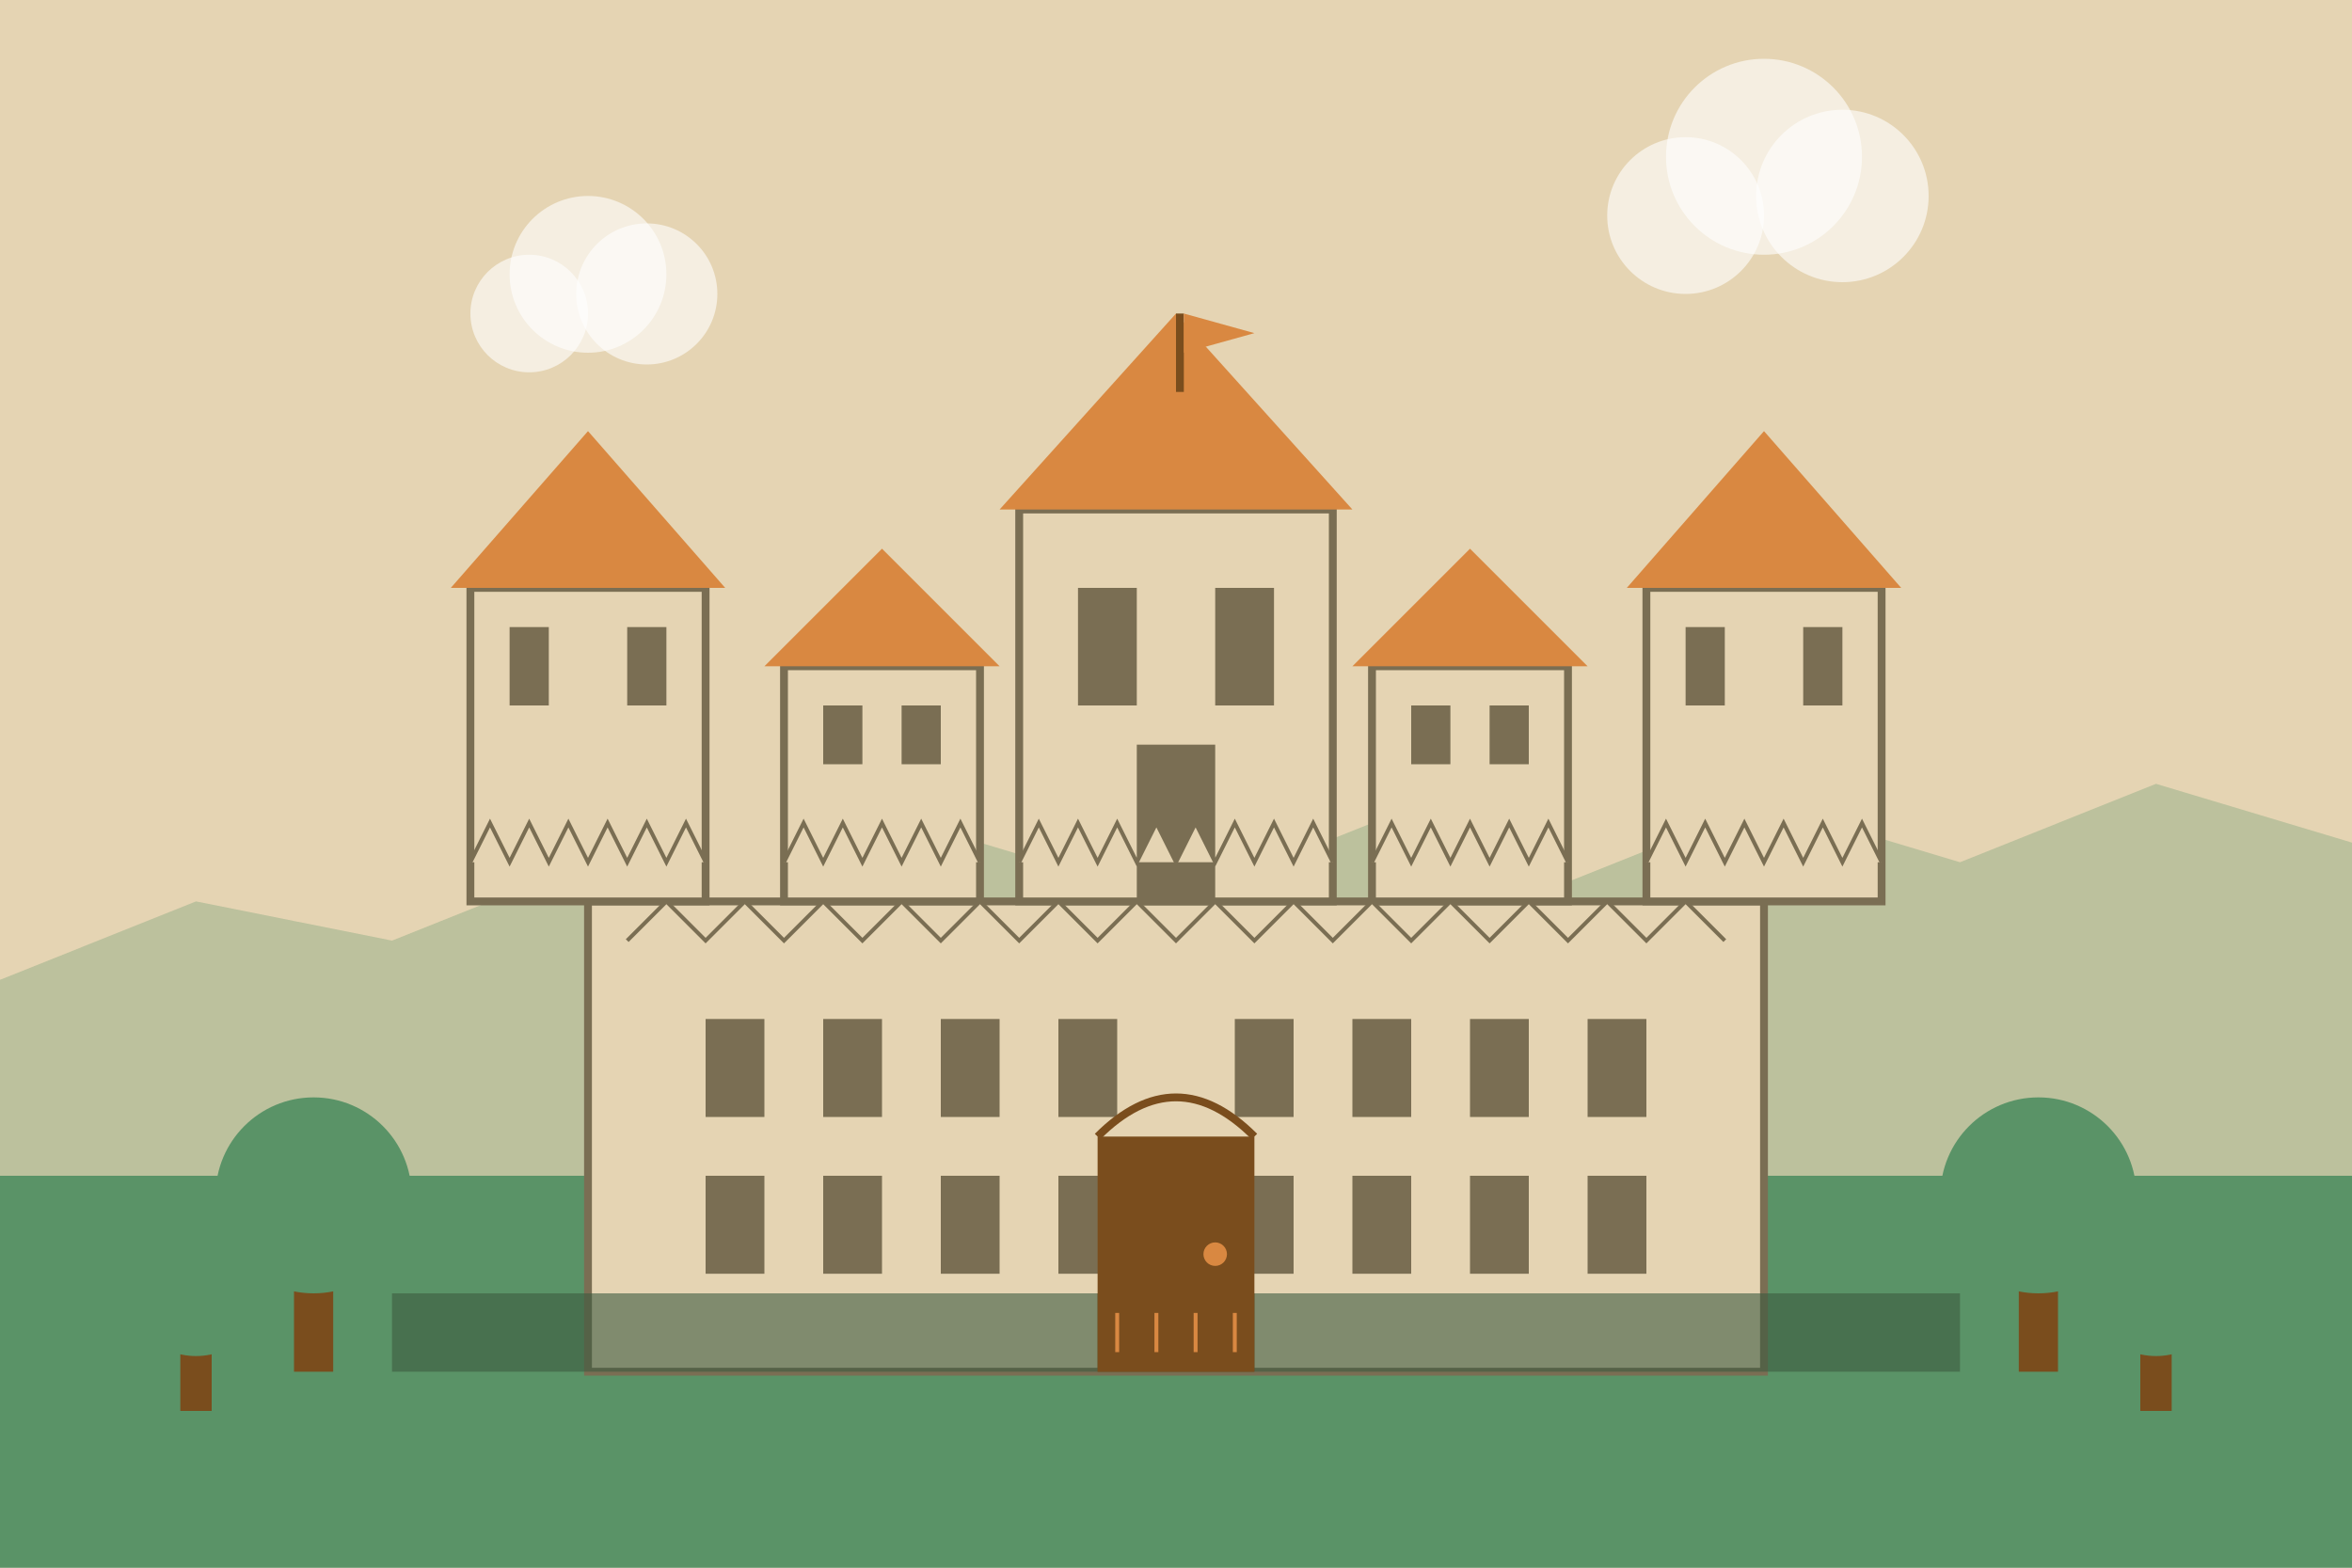 <svg xmlns="http://www.w3.org/2000/svg" viewBox="0 0 600 400">
  <!-- Sky Background -->
  <rect x="0" y="0" width="600" height="400" fill="#E5D4B3" />
  
  <!-- Background Hills -->
  <path d="M0,250 L50,230 L100,240 L150,220 L200,235 L250,215 L300,230 L350,210 L400,225 L450,205 L500,220 L550,200 L600,215 L600,400 L0,400 Z" fill="#5A9367" opacity="0.3" />
  
  <!-- Grass Field -->
  <rect x="0" y="300" width="600" height="100" fill="#5A9367" />
  
  <!-- Castle Main Structure -->
  <g transform="translate(300, 230)">
    <!-- Main Castle Base -->
    <rect x="-150" y="0" width="300" height="120" fill="#E5D4B3" stroke="#7A6E53" stroke-width="2" />
    
    <!-- Main Towers -->
    <!-- Left Tower -->
    <g transform="translate(-150, 0)">
      <rect x="-30" y="-80" width="60" height="80" fill="#E5D4B3" stroke="#7A6E53" stroke-width="2" />
      <polygon points="-35,-80 35,-80 0,-120" fill="#D98841" />
      <rect x="-20" y="-70" width="10" height="20" fill="#7A6E53" />
      <rect x="10" y="-70" width="10" height="20" fill="#7A6E53" />
      <!-- Battlements -->
      <path d="M-30,-10 L-25,-20 L-20,-10 L-15,-20 L-10,-10 L-5,-20 L0,-10 L5,-20 L10,-10 L15,-20 L20,-10 L25,-20 L30,-10" fill="#E5D4B3" stroke="#7A6E53" stroke-width="1" />
    </g>
    
    <!-- Right Tower -->
    <g transform="translate(150, 0)">
      <rect x="-30" y="-80" width="60" height="80" fill="#E5D4B3" stroke="#7A6E53" stroke-width="2" />
      <polygon points="-35,-80 35,-80 0,-120" fill="#D98841" />
      <rect x="-20" y="-70" width="10" height="20" fill="#7A6E53" />
      <rect x="10" y="-70" width="10" height="20" fill="#7A6E53" />
      <!-- Battlements -->
      <path d="M-30,-10 L-25,-20 L-20,-10 L-15,-20 L-10,-10 L-5,-20 L0,-10 L5,-20 L10,-10 L15,-20 L20,-10 L25,-20 L30,-10" fill="#E5D4B3" stroke="#7A6E53" stroke-width="1" />
    </g>
    
    <!-- Center Tower -->
    <g transform="translate(0, 0)">
      <rect x="-40" y="-100" width="80" height="100" fill="#E5D4B3" stroke="#7A6E53" stroke-width="2" />
      <polygon points="-45,-100 45,-100 0,-150" fill="#D98841" />
      <rect x="-25" y="-80" width="15" height="30" fill="#7A6E53" />
      <rect x="10" y="-80" width="15" height="30" fill="#7A6E53" />
      <rect x="-10" y="-40" width="20" height="40" fill="#7A6E53" />
      <!-- Battlements -->
      <path d="M-40,-10 L-35,-20 L-30,-10 L-25,-20 L-20,-10 L-15,-20 L-10,-10 L-5,-20 L0,-10 L5,-20 L10,-10 L15,-20 L20,-10 L25,-20 L30,-10 L35,-20 L40,-10" fill="#E5D4B3" stroke="#7A6E53" stroke-width="1" />
    </g>
    
    <!-- Side Towers -->
    <!-- Left Side Tower -->
    <g transform="translate(-75, 0)">
      <rect x="-25" y="-60" width="50" height="60" fill="#E5D4B3" stroke="#7A6E53" stroke-width="2" />
      <polygon points="-30,-60 30,-60 0,-90" fill="#D98841" />
      <rect x="-15" y="-50" width="10" height="15" fill="#7A6E53" />
      <rect x="5" y="-50" width="10" height="15" fill="#7A6E53" />
      <!-- Battlements -->
      <path d="M-25,-10 L-20,-20 L-15,-10 L-10,-20 L-5,-10 L0,-20 L5,-10 L10,-20 L15,-10 L20,-20 L25,-10" fill="#E5D4B3" stroke="#7A6E53" stroke-width="1" />
    </g>
    
    <!-- Right Side Tower -->
    <g transform="translate(75, 0)">
      <rect x="-25" y="-60" width="50" height="60" fill="#E5D4B3" stroke="#7A6E53" stroke-width="2" />
      <polygon points="-30,-60 30,-60 0,-90" fill="#D98841" />
      <rect x="-15" y="-50" width="10" height="15" fill="#7A6E53" />
      <rect x="5" y="-50" width="10" height="15" fill="#7A6E53" />
      <!-- Battlements -->
      <path d="M-25,-10 L-20,-20 L-15,-10 L-10,-20 L-5,-10 L0,-20 L5,-10 L10,-20 L15,-10 L20,-20 L25,-10" fill="#E5D4B3" stroke="#7A6E53" stroke-width="1" />
    </g>
    
    <!-- Castle Wall Battlements -->
    <path d="M-140,10 L-130,0 L-120,10 L-110,0 L-100,10 L-90,0 L-80,10 L-70,0 L-60,10 L-50,0 L-40,10 L-30,0 L-20,10 L-10,0 L0,10 L10,0 L20,10 L30,0 L40,10 L50,0 L60,10 L70,0 L80,10 L90,0 L100,10 L110,0 L120,10 L130,0 L140,10" fill="#E5D4B3" stroke="#7A6E53" stroke-width="1" />
    
    <!-- Windows -->
    <rect x="-120" y="30" width="15" height="25" fill="#7A6E53" />
    <rect x="-90" y="30" width="15" height="25" fill="#7A6E53" />
    <rect x="-60" y="30" width="15" height="25" fill="#7A6E53" />
    <rect x="-30" y="30" width="15" height="25" fill="#7A6E53" />
    <rect x="15" y="30" width="15" height="25" fill="#7A6E53" />
    <rect x="45" y="30" width="15" height="25" fill="#7A6E53" />
    <rect x="75" y="30" width="15" height="25" fill="#7A6E53" />
    <rect x="105" y="30" width="15" height="25" fill="#7A6E53" />
    
    <rect x="-120" y="70" width="15" height="25" fill="#7A6E53" />
    <rect x="-90" y="70" width="15" height="25" fill="#7A6E53" />
    <rect x="-60" y="70" width="15" height="25" fill="#7A6E53" />
    <rect x="-30" y="70" width="15" height="25" fill="#7A6E53" />
    <rect x="15" y="70" width="15" height="25" fill="#7A6E53" />
    <rect x="45" y="70" width="15" height="25" fill="#7A6E53" />
    <rect x="75" y="70" width="15" height="25" fill="#7A6E53" />
    <rect x="105" y="70" width="15" height="25" fill="#7A6E53" />
    
    <!-- Castle Gate -->
    <rect x="-20" y="60" width="40" height="60" fill="#7A4D1D" />
    <path d="M-20,60 Q0,40 20,60" fill="none" stroke="#7A4D1D" stroke-width="2" />
    <circle cx="10" cy="90" r="3" fill="#D98841" />
  </g>
  
  <!-- Castle Moat -->
  <path d="M100,350 L100,330 L500,330 L500,350" fill="#3D5B40" opacity="0.6" />
  
  <!-- Bridge Over Moat -->
  <rect x="280" y="330" width="40" height="20" fill="#7A4D1D" />
  <line x1="285" y1="335" x2="285" y2="345" stroke="#D98841" stroke-width="1" />
  <line x1="295" y1="335" x2="295" y2="345" stroke="#D98841" stroke-width="1" />
  <line x1="305" y1="335" x2="305" y2="345" stroke="#D98841" stroke-width="1" />
  <line x1="315" y1="335" x2="315" y2="345" stroke="#D98841" stroke-width="1" />
  
  <!-- Trees -->
  <g transform="translate(80, 320)">
    <rect x="-5" y="0" width="10" height="30" fill="#7A4D1D" />
    <circle cx="0" cy="-15" r="25" fill="#5A9367" />
  </g>
  
  <g transform="translate(50, 340)">
    <rect x="-4" y="0" width="8" height="20" fill="#7A4D1D" />
    <circle cx="0" cy="-12" r="18" fill="#5A9367" />
  </g>
  
  <g transform="translate(520, 320)">
    <rect x="-5" y="0" width="10" height="30" fill="#7A4D1D" />
    <circle cx="0" cy="-15" r="25" fill="#5A9367" />
  </g>
  
  <g transform="translate(550, 340)">
    <rect x="-4" y="0" width="8" height="20" fill="#7A4D1D" />
    <circle cx="0" cy="-12" r="18" fill="#5A9367" />
  </g>
  
  <!-- Clouds -->
  <g transform="translate(150, 70)">
    <circle cx="0" cy="0" r="20" fill="white" opacity="0.6" />
    <circle cx="-15" cy="10" r="15" fill="white" opacity="0.6" />
    <circle cx="15" cy="5" r="18" fill="white" opacity="0.6" />
  </g>
  
  <g transform="translate(450, 40)">
    <circle cx="0" cy="0" r="25" fill="white" opacity="0.6" />
    <circle cx="-20" cy="15" r="20" fill="white" opacity="0.6" />
    <circle cx="20" cy="10" r="22" fill="white" opacity="0.6" />
  </g>
  
  <!-- Flag on Center Tower -->
  <g transform="translate(300, 80)">
    <rect x="0" y="0" width="2" height="20" fill="#7A4D1D" />
    <path d="M2,0 L20,5 L2,10" fill="#D98841" />
  </g>
</svg>
